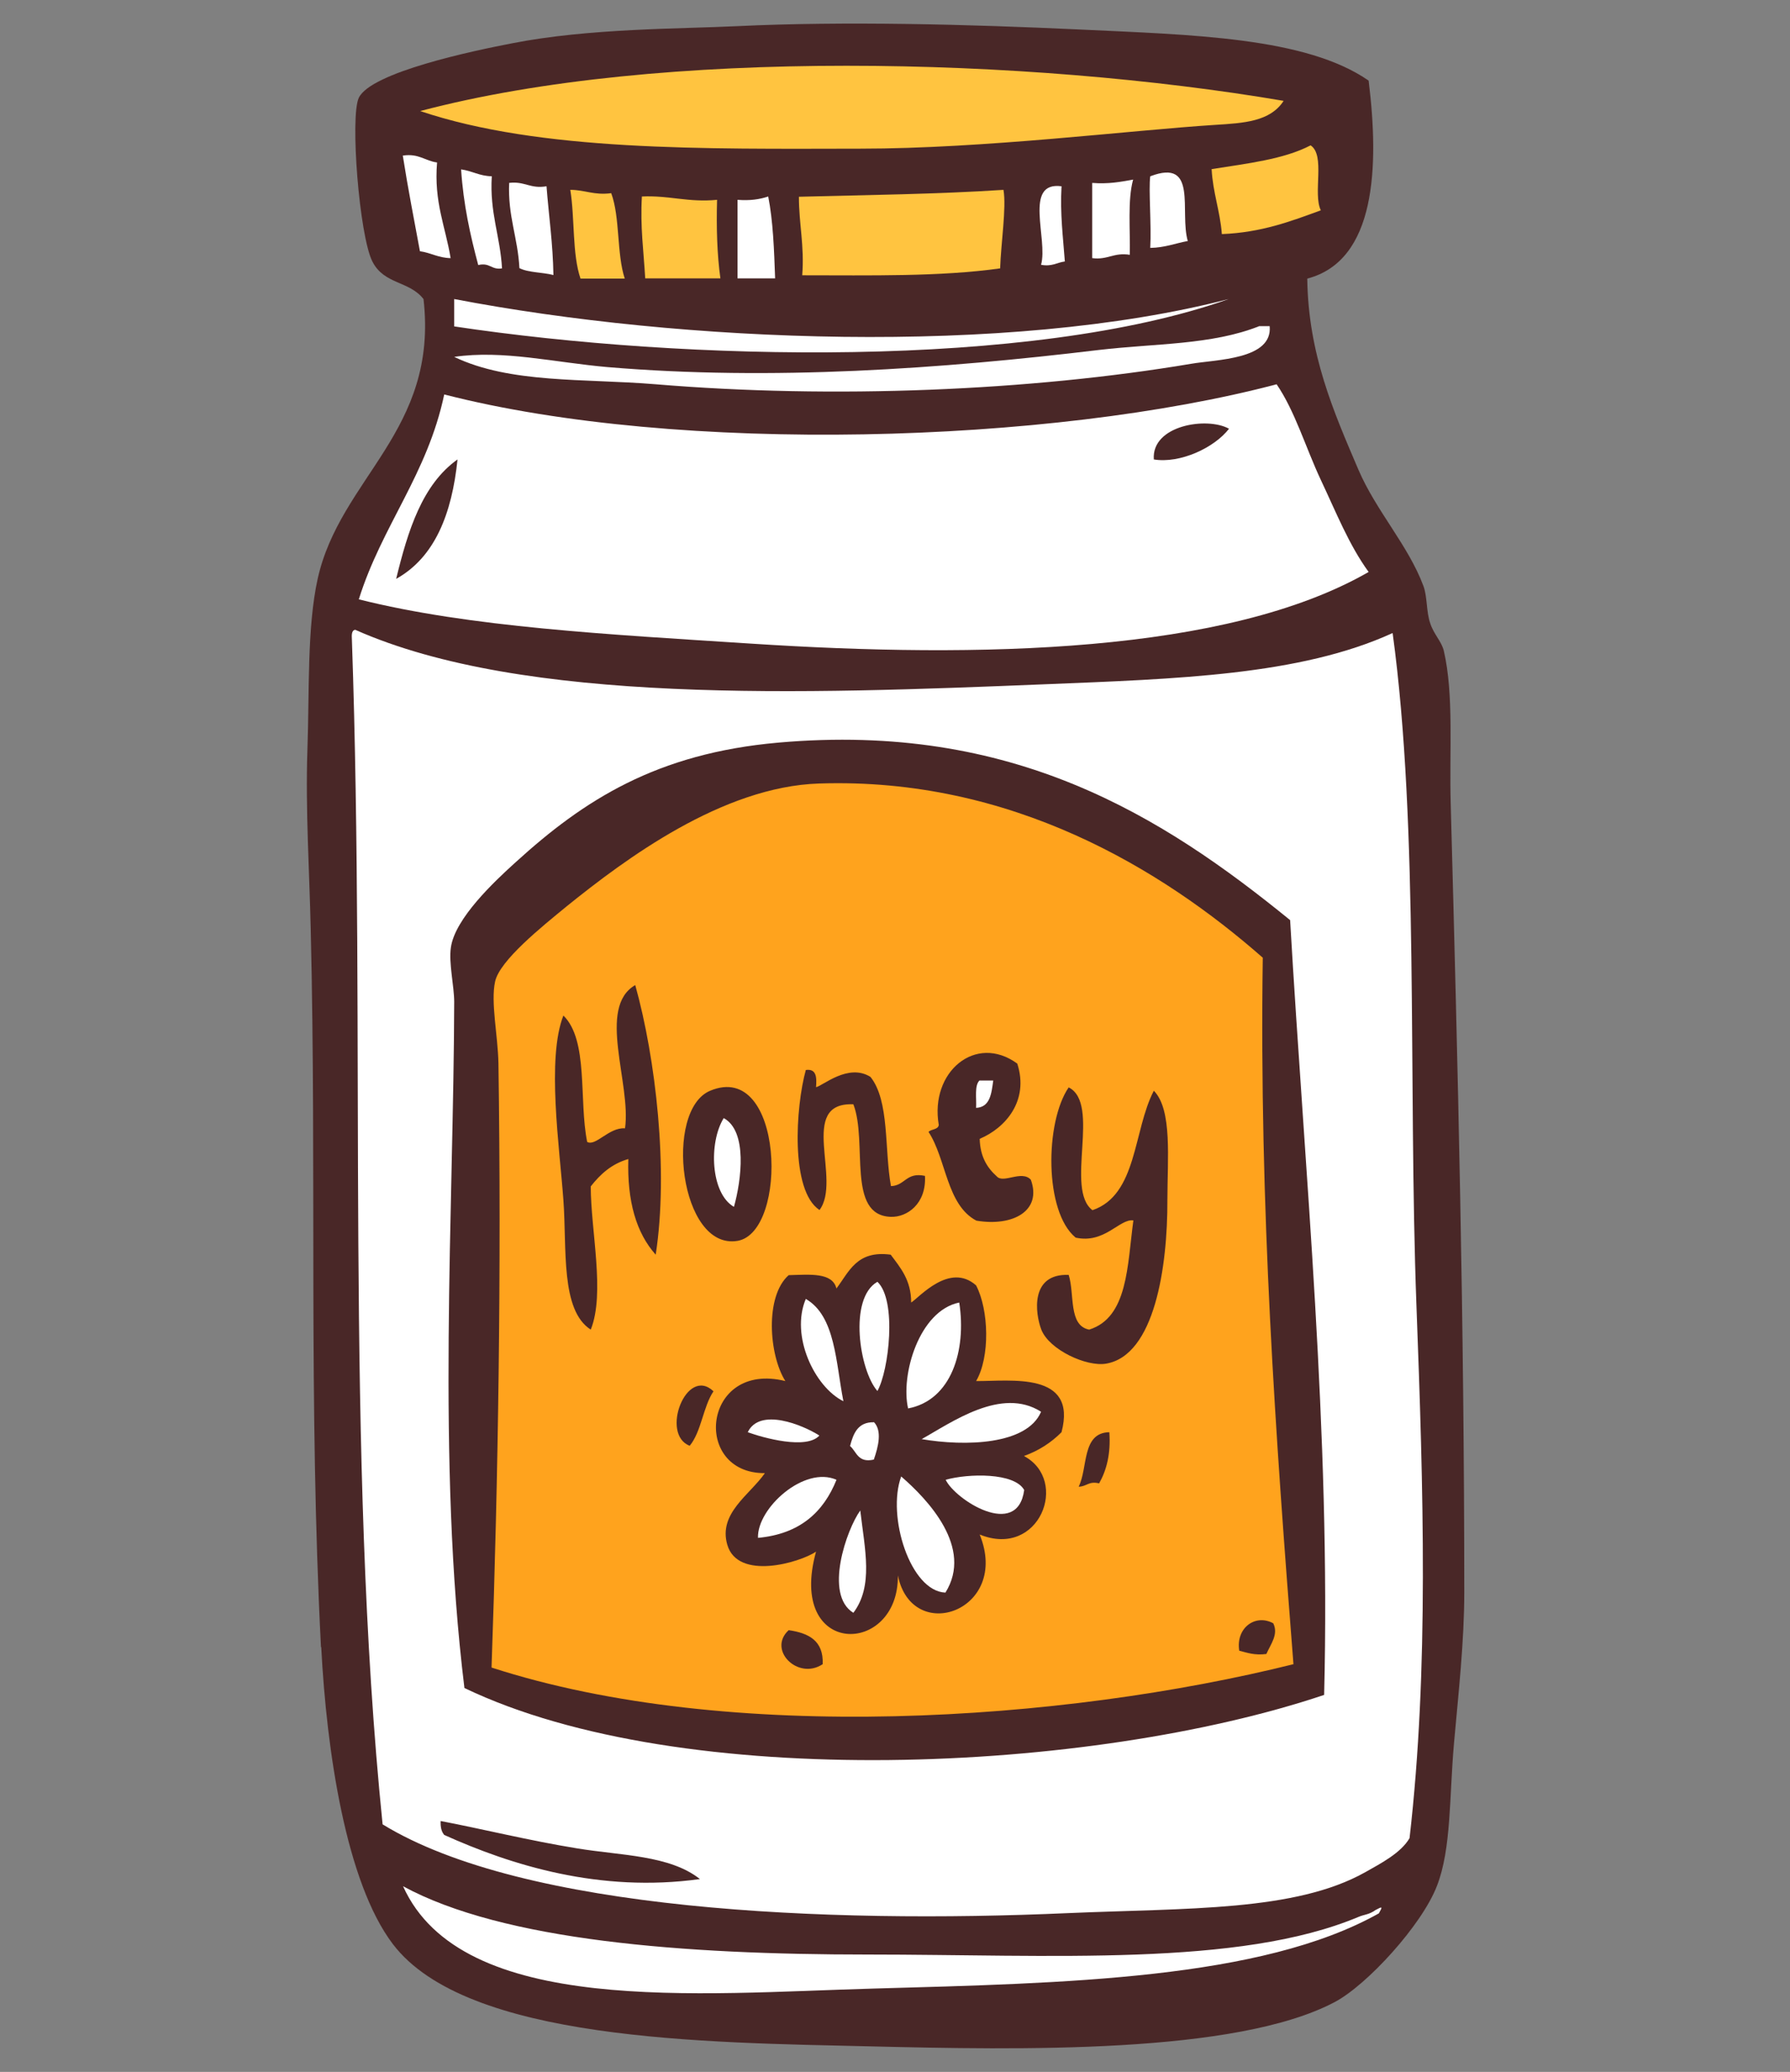 <svg xmlns="http://www.w3.org/2000/svg" fill="none" viewBox="0 0 70 81" height="81" width="70">
<rect x="0" y="0" width="70" height="81" fill="#808080" stroke="none"/>
<path fill="#492727" d="M12.562 64.392C12.772 68.462 13.532 73.592 15.362 76.002C18.242 79.792 27.562 79.852 34.042 80.002C39.832 80.142 48.332 80.312 52.192 78.272C53.462 77.602 55.602 75.262 56.192 73.732C56.762 72.272 56.672 70.262 56.862 68.132C57.032 66.222 57.262 64.172 57.262 62.262C57.262 51.722 57.012 41.722 56.732 31.442C56.672 29.352 56.862 27.172 56.462 25.442C56.372 25.072 56.072 24.802 55.932 24.372C55.772 23.922 55.822 23.322 55.662 22.902C55.072 21.322 53.812 19.972 53.122 18.362C52.152 16.092 51.162 13.852 51.122 10.892C53.802 10.192 53.942 6.542 53.522 3.152C51.072 1.452 46.632 1.362 42.182 1.152C37.892 0.952 33.032 0.822 28.842 1.022C26.592 1.132 23.032 1.102 20.032 1.692C18.522 1.982 14.512 2.822 14.032 3.822C13.682 4.552 14.052 9.222 14.562 10.222C15.022 11.132 16.002 10.972 16.562 11.692C17.152 16.852 13.302 18.672 12.422 22.632C12.002 24.542 12.102 27.042 12.022 29.302C11.942 31.662 12.102 34.062 12.152 36.372C12.382 45.882 12.062 54.812 12.552 64.392H12.562Z" clip-rule="evenodd" fill-rule="evenodd"></path>
<path fill="#FFC440" d="M50.192 3.952C49.662 4.752 48.652 4.812 47.522 4.882C44.212 5.092 38.502 5.812 33.642 5.812C27.532 5.822 21.122 5.922 16.432 4.342C25.842 1.852 40.202 2.242 50.192 3.942V3.952Z" clip-rule="evenodd" fill-rule="evenodd"></path>
<path fill="#FFC440" d="M51.652 8.222C50.482 8.652 49.322 9.092 47.782 9.152C47.712 8.242 47.432 7.542 47.382 6.612C48.762 6.392 50.202 6.232 51.252 5.682C51.842 6.072 51.332 7.562 51.652 8.222Z" clip-rule="evenodd" fill-rule="evenodd"></path>
<path fill="white" d="M15.762 6.082C16.382 5.992 16.622 6.292 17.092 6.352C16.962 7.902 17.422 8.862 17.622 10.092C17.142 10.082 16.852 9.882 16.422 9.822C16.192 8.582 15.952 7.362 15.752 6.082H15.762Z" clip-rule="evenodd" fill-rule="evenodd"></path>
<path fill="white" d="M18.032 6.622C18.462 6.682 18.752 6.882 19.232 6.892C19.142 8.312 19.562 9.232 19.632 10.492C19.212 10.562 19.162 10.252 18.702 10.362C18.392 9.202 18.122 8.002 18.032 6.622Z" clip-rule="evenodd" fill-rule="evenodd"></path>
<path fill="white" d="M46.452 9.422C45.962 9.512 45.552 9.682 44.982 9.692C45.032 8.772 44.912 7.402 44.982 6.892C46.872 6.172 46.112 8.282 46.452 9.432V9.422Z" clip-rule="evenodd" fill-rule="evenodd"></path>
<path fill="white" d="M44.312 7.021C44.092 7.821 44.202 8.961 44.182 9.961C43.542 9.861 43.322 10.171 42.712 10.091V7.151C43.342 7.201 43.822 7.111 44.312 7.021Z" clip-rule="evenodd" fill-rule="evenodd"></path>
<path fill="white" d="M19.902 7.152C20.512 7.072 20.732 7.392 21.372 7.282C21.462 8.442 21.622 9.522 21.642 10.752C21.222 10.642 20.662 10.662 20.312 10.482C20.252 9.292 19.852 8.442 19.912 7.142L19.902 7.152Z" clip-rule="evenodd" fill-rule="evenodd"></path>
<path fill="white" d="M41.512 7.282C41.452 8.362 41.572 9.272 41.642 10.222C41.332 10.262 41.142 10.432 40.712 10.352C40.992 9.342 40.012 7.082 41.512 7.282Z" clip-rule="evenodd" fill-rule="evenodd"></path>
<path fill="#FFC440" d="M22.302 7.422C22.872 7.422 23.232 7.642 23.902 7.552C24.252 8.492 24.112 9.922 24.432 10.892H22.702C22.372 9.932 22.482 8.532 22.302 7.422Z" clip-rule="evenodd" fill-rule="evenodd"></path>
<path fill="#FFC440" d="M39.242 7.422C39.362 8.112 39.142 9.522 39.112 10.492C36.772 10.822 34.042 10.762 31.372 10.762C31.462 9.602 31.242 8.762 31.242 7.692C33.932 7.622 36.652 7.592 39.252 7.422H39.242Z" clip-rule="evenodd" fill-rule="evenodd"></path>
<path fill="#FFC440" d="M25.102 7.682C26.172 7.632 26.912 7.922 28.042 7.812C28.012 8.902 28.042 9.952 28.172 10.882H25.232C25.172 9.832 25.032 8.862 25.102 7.682Z" clip-rule="evenodd" fill-rule="evenodd"></path>
<path fill="white" d="M30.042 7.682C30.232 8.642 30.272 9.762 30.312 10.882H28.842V7.812C29.332 7.852 29.712 7.792 30.042 7.682Z" clip-rule="evenodd" fill-rule="evenodd"></path>
<path fill="white" d="M48.052 11.691C40.312 14.431 26.812 14.121 17.762 12.761V11.691C26.632 13.391 39.372 13.931 48.052 11.691Z" clip-rule="evenodd" fill-rule="evenodd"></path>
<path fill="white" d="M49.252 12.752H49.652C49.772 14.062 47.562 14.052 46.582 14.222C40.282 15.282 32.572 15.602 25.632 15.022C22.832 14.792 19.952 15.002 17.762 13.952C19.672 13.672 21.692 14.172 23.762 14.352C30.172 14.892 36.812 14.422 42.972 13.682C45.182 13.422 47.372 13.492 49.242 12.752H49.252Z" clip-rule="evenodd" fill-rule="evenodd"></path>
<path fill="white" d="M49.922 15.021C50.642 16.072 51.052 17.482 51.652 18.762C52.252 20.032 52.752 21.302 53.522 22.361C47.972 25.552 38.262 25.741 29.372 25.162C23.812 24.802 18.362 24.521 14.032 23.431C14.932 20.552 16.712 18.552 17.372 15.421C26.562 17.782 41.102 17.352 49.932 15.021H49.922ZM45.122 17.962C46.152 18.131 47.492 17.502 48.062 16.762C47.212 16.282 45.022 16.622 45.122 17.962ZM15.492 22.631C17.002 21.791 17.672 20.091 17.892 17.962C16.512 18.942 15.952 20.741 15.492 22.631Z" clip-rule="evenodd" fill-rule="evenodd"></path>
<path fill="white" d="M54.462 24.762C55.502 32.382 55.062 42.152 55.392 51.052C55.662 58.202 55.882 65.252 55.122 71.862C54.782 72.442 54.012 72.842 53.392 73.192C50.652 74.732 46.442 74.592 41.782 74.792C32.302 75.212 20.472 74.702 14.962 71.322C13.492 56.882 14.302 40.582 13.762 25.022C13.752 24.832 13.742 24.642 13.892 24.622C20.492 27.552 31.462 27.132 40.842 26.752C46.022 26.542 50.842 26.402 54.452 24.752L54.462 24.762ZM30.442 29.032C25.672 29.452 22.832 31.282 20.172 33.702C19.342 34.452 17.792 35.902 17.632 37.042C17.542 37.652 17.762 38.552 17.762 39.172C17.742 47.242 17.072 57.132 18.162 65.992C26.702 70.092 42.712 69.312 51.782 66.262C52.042 55.992 51.022 45.852 50.452 35.972C45.452 31.902 39.612 28.222 30.442 29.032ZM17.362 71.732C20.002 72.922 23.452 74.002 27.372 73.462C26.192 72.522 24.262 72.542 22.572 72.262C20.712 71.962 18.772 71.482 17.232 71.192C17.222 71.422 17.262 71.602 17.362 71.722V71.732Z" clip-rule="evenodd" fill-rule="evenodd"></path>
<path fill="#FFA31D" d="M49.382 37.441C49.242 47.191 49.882 56.161 50.582 65.061C41.582 67.302 28.502 68.201 19.222 65.192C19.482 57.861 19.612 49.742 19.492 41.572C19.472 40.481 19.182 39.181 19.362 38.371C19.542 37.551 21.172 36.242 22.162 35.431C24.442 33.592 28.242 30.752 32.032 30.631C39.542 30.381 45.442 33.981 49.382 37.441ZM24.432 44.111C23.812 44.072 23.292 44.831 22.962 44.642C22.632 43.011 23.022 40.672 22.032 39.702C21.372 41.382 21.882 44.842 22.032 46.911C22.172 48.812 21.912 51.221 23.102 51.981C23.672 50.562 23.102 48.111 23.102 46.382C23.472 45.911 23.912 45.502 24.572 45.312C24.522 46.962 24.882 48.202 25.642 49.051C26.152 45.752 25.642 41.371 24.842 38.511C23.332 39.382 24.692 42.371 24.442 44.111H24.432ZM36.712 43.981C36.682 44.172 36.422 44.132 36.312 44.252C37.012 45.322 37.012 47.102 38.182 47.721C39.622 47.962 40.752 47.331 40.312 46.121C39.952 45.731 39.242 46.282 38.982 45.992C38.602 45.651 38.332 45.221 38.312 44.522C39.312 44.102 40.252 43.041 39.782 41.581C38.152 40.392 36.352 41.911 36.712 43.981ZM32.042 47.312C32.942 46.142 31.172 43.081 33.372 43.172C33.942 44.651 33.092 47.522 34.842 47.572C35.462 47.592 36.232 47.072 36.172 45.971C35.432 45.812 35.402 46.352 34.842 46.371C34.582 44.941 34.792 43.041 34.042 42.102C33.172 41.551 32.162 42.462 31.912 42.502C31.942 42.121 31.932 41.772 31.512 41.831C31.112 43.282 30.902 46.541 32.042 47.301V47.312ZM28.842 48.511C30.842 48.172 30.662 41.431 27.772 42.642C25.952 43.401 26.582 48.892 28.842 48.511ZM42.052 48.382C43.202 48.642 43.782 47.632 44.322 47.712C44.082 49.471 44.112 51.511 42.592 51.981C41.772 51.822 42.032 50.592 41.792 49.842C40.272 49.782 40.482 51.352 40.722 51.981C41.032 52.772 42.492 53.441 43.252 53.312C45.152 52.992 45.662 49.532 45.652 46.911C45.652 45.312 45.852 43.382 45.122 42.642C44.312 44.191 44.482 46.712 42.722 47.312C41.632 46.492 43.062 43.151 41.792 42.511C40.862 43.871 40.832 47.371 42.062 48.382H42.052ZM32.712 50.382C32.562 49.731 31.662 49.831 30.842 49.852C29.902 50.681 30.072 52.981 30.712 53.992C27.472 53.191 27.042 57.611 29.912 57.592C29.322 58.441 28.082 59.161 28.442 60.392C28.852 61.801 31.272 61.092 31.912 60.661C30.762 64.822 35.152 64.751 35.112 61.592C35.672 64.332 39.522 62.971 38.312 59.992C40.652 60.941 41.832 57.871 40.042 56.922C40.632 56.712 41.112 56.392 41.512 55.992C42.142 53.602 39.512 54.002 38.172 53.992C38.722 53.051 38.672 51.212 38.172 50.252C37.132 49.331 35.942 50.731 35.632 50.922C35.632 50.041 35.212 49.562 34.832 49.051C33.492 48.871 33.202 49.731 32.702 50.382H32.712ZM26.972 56.522C27.432 55.962 27.492 55.002 27.902 54.392C26.842 53.382 25.812 56.081 26.972 56.522ZM42.182 58.121C42.492 58.121 42.572 57.892 42.982 57.992C43.272 57.481 43.442 56.842 43.382 55.992C42.292 56.011 42.552 57.392 42.182 58.121ZM48.452 64.531C48.772 64.612 49.062 64.722 49.522 64.662C49.702 64.261 50.002 63.892 49.792 63.462C49.092 63.081 48.322 63.642 48.462 64.531H48.452ZM32.172 65.061C32.212 64.132 31.612 63.842 30.842 63.731C30.002 64.501 31.202 65.701 32.172 65.061Z" clip-rule="evenodd" fill-rule="evenodd"></path>
<path fill="white" d="M38.312 42.242H38.842C38.772 42.752 38.722 43.282 38.172 43.312C38.192 42.932 38.102 42.442 38.302 42.242H38.312Z" clip-rule="evenodd" fill-rule="evenodd"></path>
<path fill="white" d="M28.302 43.712C29.242 44.222 28.992 46.142 28.702 47.182C27.782 46.652 27.712 44.662 28.302 43.712Z" clip-rule="evenodd" fill-rule="evenodd"></path>
<path fill="white" d="M34.312 54.381C33.612 53.591 33.172 50.761 34.312 50.111C35.082 50.841 34.762 53.581 34.312 54.381Z" clip-rule="evenodd" fill-rule="evenodd"></path>
<path fill="white" d="M31.512 50.781C32.672 51.451 32.682 53.261 32.982 54.781C31.852 54.221 30.902 52.221 31.512 50.781Z" clip-rule="evenodd" fill-rule="evenodd"></path>
<path fill="white" d="M37.512 50.922C37.802 52.802 37.202 54.742 35.512 55.062C35.212 53.752 35.942 51.242 37.512 50.922Z" clip-rule="evenodd" fill-rule="evenodd"></path>
<path fill="white" d="M40.712 55.192C40.162 56.492 37.742 56.552 36.042 56.262C37.212 55.612 39.162 54.202 40.712 55.192Z" clip-rule="evenodd" fill-rule="evenodd"></path>
<path fill="white" d="M32.042 56.122C31.542 56.682 29.842 56.212 29.242 55.992C29.712 55.012 31.402 55.712 32.042 56.122Z" clip-rule="evenodd" fill-rule="evenodd"></path>
<path fill="white" d="M34.172 55.592C34.502 55.932 34.352 56.542 34.172 57.062C33.542 57.202 33.502 56.752 33.242 56.532C33.372 56.032 33.552 55.592 34.172 55.602V55.592Z" clip-rule="evenodd" fill-rule="evenodd"></path>
<path fill="white" d="M32.712 57.852C32.202 59.122 31.272 59.972 29.642 60.122C29.602 58.962 31.452 57.292 32.712 57.852Z" clip-rule="evenodd" fill-rule="evenodd"></path>
<path fill="white" d="M35.242 57.722C36.282 58.622 38.072 60.502 36.972 62.262C35.602 62.212 34.672 59.282 35.242 57.722Z" clip-rule="evenodd" fill-rule="evenodd"></path>
<path fill="white" d="M36.982 57.852C37.862 57.602 39.672 57.562 40.052 58.252C39.792 60.191 37.352 58.632 36.982 57.852Z" clip-rule="evenodd" fill-rule="evenodd"></path>
<path fill="white" d="M33.642 59.052C33.822 60.592 34.162 62.002 33.372 63.052C32.212 62.342 33.112 59.782 33.642 59.052Z" clip-rule="evenodd" fill-rule="evenodd"></path>
<path fill="white" d="M53.792 74.672C54.072 74.522 54.072 74.532 53.922 74.802C49.332 77.382 41.642 77.532 34.172 77.742C27.322 77.932 18.062 78.842 15.762 73.742C19.682 75.872 26.732 76.412 33.912 76.412C41.092 76.412 48.452 76.902 53.122 74.942C53.382 74.832 53.522 74.862 53.792 74.672Z" clip-rule="evenodd" fill-rule="evenodd"></path>
</svg>
